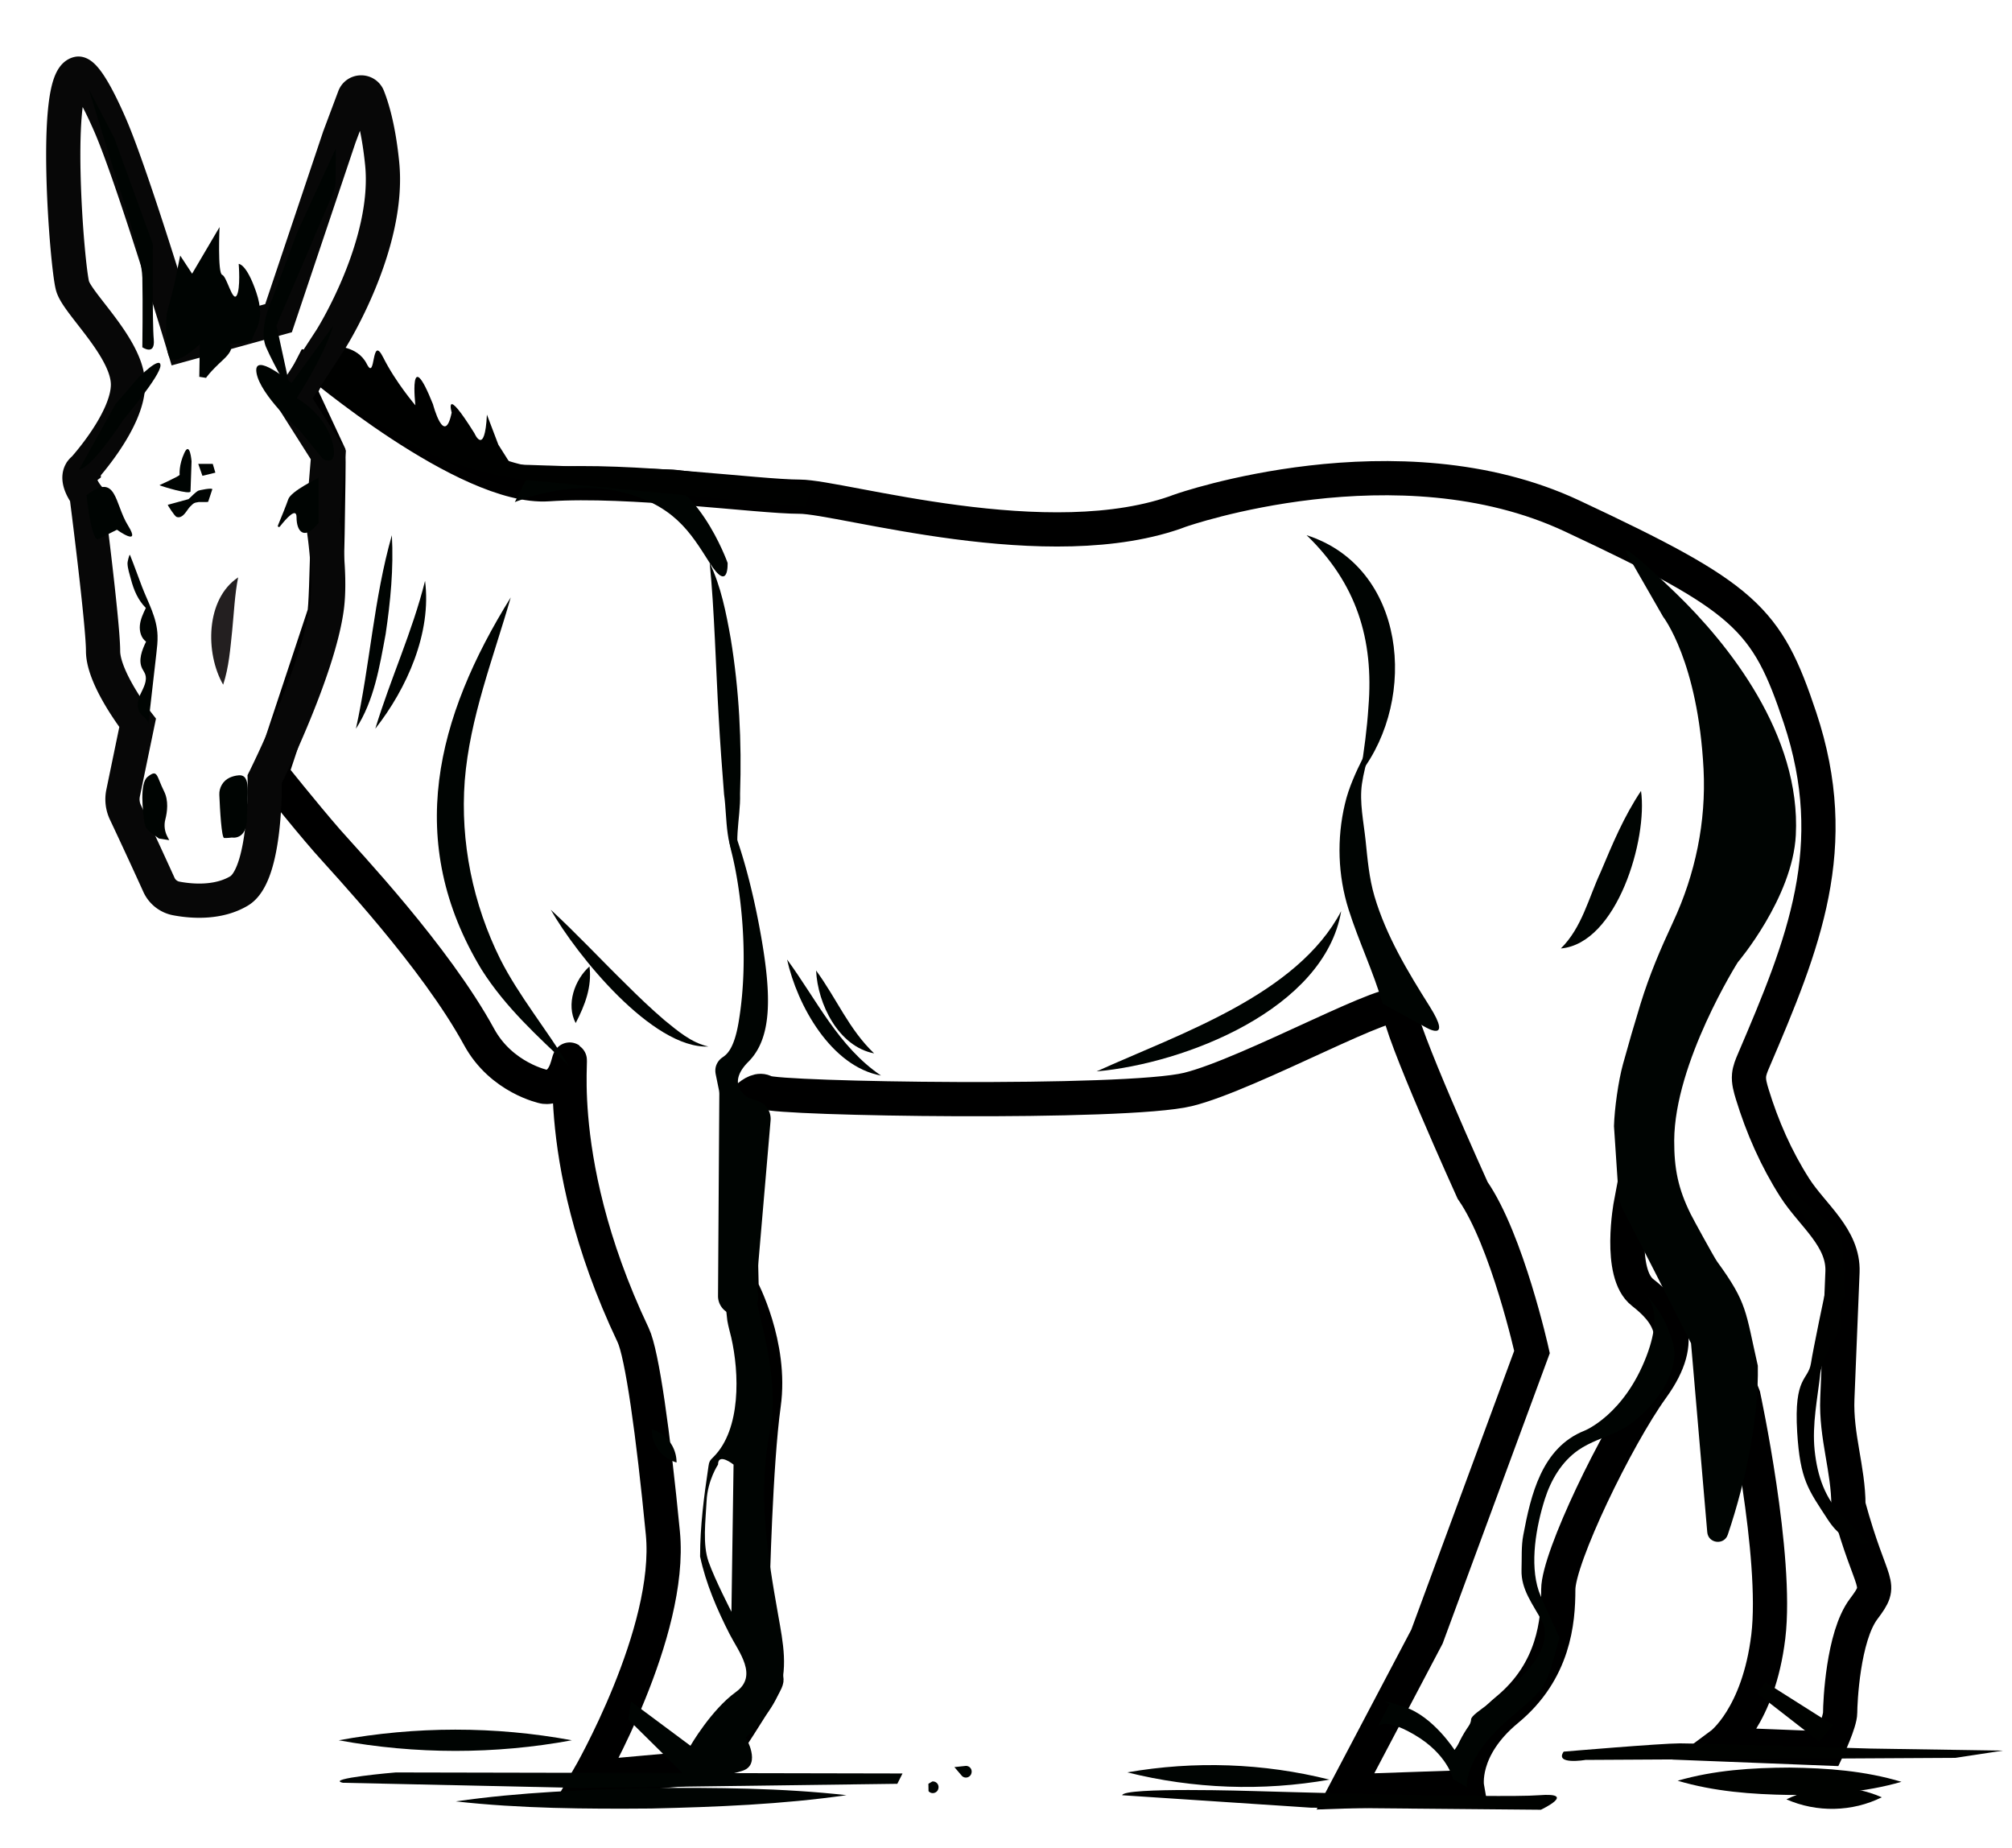 <?xml version="1.0" encoding="UTF-8"?>
<svg data-bbox="9.244 10.757 283.446 253.663" viewBox="0 0 294 270" xmlns="http://www.w3.org/2000/svg" data-type="ugc">
    <g>
        <path d="M172.56 74.57s31.7-11.11 57.14.81 28.47 14.94 33.32 29.48c6.3 18.9.56 32.97-6.79 50.14-.29.68-.58 1.37-.65 2.1-.09.93.19 1.86.46 2.76 1.47 4.81 3.5 9.42 6.21 13.67 2.55 4 7.18 7.3 6.98 12.32l-.75 18.47c-.23 5.49 1.62 10.37 1.62 15.63 3.43 12.52 5.25 11.11 2.22 15.14s-3.43 13.73-3.43 15.14-1.82 5.25-1.82 5.25l-15.55-.61s5.45-4.04 6.87-15.75c1.41-11.71-3.63-35.13-3.63-35.13s-8.68-22.82-12.11-24.43c-3.43-1.62-4.35-3.67-4.35-3.67s-1.91 10.13 1.72 12.95c3.63 2.83 6.66 6.66 1.41 13.93s-13.73 24.84-13.73 29.48c0 4.64-.61 11.91-7.47 17.57s-5.86 11.31-5.86 11.31l-17.77.61 11.91-22.61 15.35-41.59s-3.63-16.35-8.68-23.62c0 0-10.9-24.03-10.7-26.65.2-2.62-21.81 9.69-30.89 11.91s-60.17 1.41-61.79.4c-1.62-1.01-4.04 2.42-4.04 2.42l.61 26.25s4.44 8.28 3.23 16.96-1.62 26.65-1.62 26.65 2.02 12.72 2.02 13.53-7.87 12.72-7.87 12.72l-18.12 1.62s12.27-21.2 10.85-35.74c-1.41-14.54-3.04-26.19-4.34-28.92-12.87-27.11-8.1-44.61-9.59-39.32-1.01 3.58-3.43 3.03-3.43 3.03s-6.21-1.26-9.49-7.27c-6.44-11.8-19.52-25.59-22.21-28.67-3.43-3.94-8.13-9.84-8.13-9.84l7.72-23.29c.4-1.22.66-22.22.61-23.5l-4.24-9.09 2.27-4.39S68.19 71.56 80.1 70.75s30.69 1.82 36.75 1.82 36.52 9.27 55.71 2z" fill="none" stroke="#000000" stroke-width="5" stroke-miterlimit="10"/>
        <path d="M190.93 78.2c14.52 4.65 16.28 23.77 7.87 34.73.53-3.31.96-6.48 1.16-9.62.81-9.91-1.76-18.09-9.03-25.11z" fill="#000402"/>
        <path d="M197.67 113.97c-.47 1.14-.87 2.3-1.15 3.51-1.2 5.06-1.03 10.44.54 15.4 1.48 4.67 3.6 9.05 4.98 13.77l6.26 3.43s4.04 2.42.61-3.03c-3.19-5.06-6.35-10.3-8.06-16.07-.8-2.71-1.02-5.44-1.31-8.23-.28-2.64-.91-5.55-.53-8.21.4-2.83 1.82-7.07 1.82-7.07-1.09 2.17-2.25 4.28-3.16 6.5z" fill="#000402"/>
        <path d="M239.79 115.56c1 6.99-3.47 22.28-11.71 23.02 3.09-3.07 4.02-7.32 5.82-11.18 1.72-4.08 3.37-8.07 5.89-11.84z" fill="#000402"/>
        <path d="M57.26 78.2c.27 4.85-.2 9.66-.91 14.45-.88 4.72-1.67 9.71-4.34 13.82 2.07-9.38 2.6-18.99 5.25-28.27z" fill="#000402"/>
        <path d="M54.84 106.47c2.25-7.4 5.4-14.12 7.27-21.6.98 7.59-2.65 15.72-7.27 21.6z" fill="#000402"/>
        <path d="M74.63 87.29c-2.58 8.98-5.98 17.55-6.72 26.78-.67 8.94 1.19 18.01 5.19 26.07 2.7 5.35 6.74 10.21 10.01 15.6-4.53-4.32-9.22-8.52-12.73-14.06-11.36-18.74-6.62-36.89 4.25-54.39z" fill="#000402"/>
        <path d="M80.48 132.92c3.81 3.52 7.31 7.28 11 10.89 1.81 1.81 3.66 3.57 5.58 5.22 1.96 1.59 3.91 3.3 6.45 3.88-8.18.35-19.26-13.36-23.03-19.99z" fill="#000402"/>
        <path d="M86.14 141.2c.37 2.99-.66 5.66-2.02 8.28-1.43-2.71-.16-6.33 2.02-8.28z" fill="#000402"/>
        <path d="M75.23 73.36s7.67-3.23 14.94-1.62c8.29 1.84 10.7 6.06 13.53 10.5s2.62 0 2.62 0-4.64-13.12-12.92-13.12-16.56 1.01-16.56 1.01l-1.61 3.23z" fill="#000402"/>
        <path d="M103.7 82.24c1.66 3.46 2.4 7.28 3.07 11.03 1.24 7.51 1.63 15.12 1.37 22.72.11 3.71-1.21 7.56.41 11.07-2.75-2.86-2.23-7.38-2.75-11.02-.29-3.76-.58-7.51-.78-11.27-.4-6.64-.64-15.97-1.32-22.53z" fill="#000402"/>
        <path d="M107.54 122.22s2.02 5.25 3.63 14.34c1.62 9.09 1.62 15.14-1.82 18.58-2.59 2.59-1.27 4.26-.47 4.92.24.2.51.34.8.44l1.09.38c1.19.42 1.94 1.58 1.83 2.84l-2.01 23.42c-.02.2-.01.39.01.59l.18 1.42c.27 2.06-1.76 3.66-3.7 2.94l-.37-.14a2.758 2.758 0 0 1-1.79-2.6l.19-29.49c0-.19-.02-.38-.05-.56l-.47-2.3c-.08-.39-.09-.8.02-1.19.15-.51.46-.96.91-1.28.53-.38 1.72-1.01 2.42-5.25 1.62-9.69.2-19.79-1.01-24.63-1.21-4.85.61-2.43.61-2.43z" fill="#000402"/>
        <path d="M115.01 140.19c4.33 5.9 7.52 12.77 13.73 16.96-7.3-1.33-12.25-10.26-13.73-16.96z" fill="#000402"/>
        <path d="M119.25 141.8c3.04 4.16 4.77 8.56 8.48 12.11-5.21-1-8.25-7.21-8.48-12.11z" fill="#000402"/>
        <path d="M113.6 247.81c1.67-3.75.81-7.89.12-11.78-1.64-9.25-3.07-18.03-1.13-27.39 1.21-5.86-1.21-14.94-1.21-14.94l-2.22-9.89s-3.02 1.81-3.03 1.82c-.59.35-.02 6.09.14 7.25.01.06.02.11.02.14.14.81.37 1.59.56 2.39 1.18 5.14 1.47 13.43-2.61 17.48-.19.19-.39.37-.51.6-.13.24-.17.51-.21.78-.66 4.42-1.22 8.7-1.22 13.15.85 3.97 2.48 7.75 4.32 11.35 1.32 2.59 4.21 6.06.93 8.43-3.63 2.62-6.66 7.87-6.66 7.87l-8.68-6.46-.4 2.62 8.28 8.18s4.69.61 8.48-.71c2.71-.94.4-4.85.4-4.85s3.22-2.87 4.63-6.04zm-6.72-12.32s-2.42-4.69-3.33-7.27c-.91-2.57-.45-5.91-.3-8.93.15-3.03 1.67-5.3 1.67-5.3 0-1.82 2.27 0 2.27 0l-.31 21.5z" fill="#000402"/>
        <path d="M160.24 156.54c12.13-5.5 29.32-11.17 35.74-23.42-2.44 14.34-22.84 22.28-35.74 23.42z" fill="#000402"/>
        <path d="M240 188.85s3.48 1.67.61 9.24c-3.28 8.64-9.07 10.95-9.09 10.95-6.27 2.5-7.84 9.46-8.93 15.24-.32 1.67-.2 3.39-.26 5.09-.09 2.89 1.68 5.03 2.98 7.48 0 0 1.77 2.68-1.87 6.92-3.63 4.24-8.48 6.46-8.48 7.47 0 1.01-2.42 4.44-2.42 4.44s-3.13-4.9-7.27-6.26c-4.86-1.6-2.22-.45-2.22-.45l-1.82 3.48s.61-1.82 5.45 1.01c4.85 2.83 5.65 6.46 5.65 6.46l2.02 1.21s-.59-4.17 6.06-9.89c5.8-5 5.35-4.29 7.47-11.96 0 0-2.62-5.6-3.03-6.81-1.35-4.05-.38-9.43.88-13.42.89-2.81 2.47-5.49 4.89-7.17 1.73-1.2 3.79-1.82 5.7-2.69 4.09-1.87 9.55-8.2 8.11-13.06-1.61-5.46-4.43-7.28-4.43-7.28z" fill="#000402"/>
        <path d="M266.66 182.61c.64 1.02.86 2.25.61 3.43-.75 3.53-2.33 11.11-2.64 13.11-.4 2.62-2.52 1.82-2.02 10.1.43 7.01 1.62 8.38 4.44 12.72 2.96 4.55 6.06 3.43 6.06 3.43l-3.74-3.74c-2.68-2.68-3.81-5.95-4.21-9.77-.39-3.77.43-7.58.84-11.32.09-.83 1.06-3.68 2.61-5.82.96-1.32-.32-3.71.91-5.3l-.29-7.7c-.11-1.02-.6-1.96-1.38-2.62l-7.07-6.03-1.41-2.12 7.29 11.63z" fill="#000100"/>
        <path fill="#000200" d="m257.97 245.79 9.89 6.26-2.02 2.42-9.09-7.07 1.22-1.61z"/>
        <path d="M256.86 199.55c-1.83-8.02-1.49-9.1-5.96-15.24-.42-.58-3.55-6.3-3.86-6.94-1.83-3.7-2.41-6.62-2.4-10.72.05-11.41 9.29-26.05 9.29-26.05s8.01-9.42 8.48-18.58c.76-14.64-9.82-27.92-17.57-35.39-8.28-7.98-7.27-6.01-7.27-6.01l5.45 9.49s5.1 6.52 5.91 22.29c.39 7.67-1.2 15.32-4.44 22.28-1.87 4.02-3.45 7.71-4.77 11.99-.9 2.93-1.76 5.88-2.57 8.83-.67 2.44-1.24 6.51-1.31 9.04l.66 9.91c.05.76.26 1.5.6 2.18l4.7 9.18 5.3 10.45 2.37 27.6c.14 1.67 2.47 1.95 3 .37 2.78-8.22 4.53-17.36 4.39-24.68z" fill="#000402"/>
        <path d="M98.86 213.68a5.016 5.016 0 0 1-3.63-4.85c2.15.62 3.63 2.61 3.63 4.85z" fill="#000402"/>
        <path d="M49.49 254.27c11.24-2.06 22.83-2.08 34.07 0-11.24 2.08-22.83 2.06-34.07 0z" fill="#000402"/>
        <path d="m50.1 260.48 34.83.76 46.19-.61.76-1.51-74.05-.15c-.01-.01-10.46.9-7.73 1.51z" fill="#000402"/>
        <path d="M66.6 263.2c9.33-1.35 19.1-1.73 28.52-1.95 9.43-.08 19.2-.01 28.57 1.04-9.33 1.35-19.1 1.73-28.52 1.95-9.43.08-19.19.01-28.57-1.04z" fill="#000402"/>
        <path d="m139.46 258.19 1.06 1.24c.45.53 1.31.29 1.44-.39l.01-.05a.826.826 0 0 0-.9-.97l-1.61.17z" fill="#000402"/>
        <path d="m135.66 260.63.02 1.07c.45.53 1.31.29 1.44-.39l.01-.05a.826.826 0 0 0-.9-.97l-.57.34z" fill="#000402"/>
        <path d="M164.73 258.96c9.78-1.71 19.9-1.36 29.53 1.06-9.78 1.73-19.89 1.35-29.53-1.06z" fill="#000402"/>
        <path d="m163.98 262.3 27.56 1.82 33.62.3s5.45-2.57-.3-2.12c-5.75.45-41.64-.61-41.64-.61s-19.09-.61-19.24.61z" fill="#000200"/>
        <path d="M228.49 255.93s14.23-1.21 16.96-1.21 27.86.76 27.86.76l19.38.3-6.97 1.06-54.06.3c.01.01-4.54.76-3.17-1.21z" fill="#000200"/>
        <path d="M245.14 260.18c5.38-1.55 10.84-1.9 16.36-1.92 5.52.07 10.98.47 16.35 2.08-5.38 1.55-10.84 1.91-16.36 1.92-5.52-.09-10.98-.49-16.35-2.08z" fill="#000200"/>
        <path d="M261.04 262.9c4.34-2.14 9.5-2.27 13.93-.3-4.33 2.15-9.5 2.25-13.93.3z" fill="#000200"/>
        <path d="m46.77 52.96 1.97-2.37s3.48-.15 4.85 2.57c1.36 2.73.61-4.54 2.42-.91 1.82 3.63 4.69 6.97 4.69 6.97s-1.06-9.24 2.57-.15c0 0 1.67 6.36 2.73 1.21 0 0-1.21-4.24 3.33 3.03 0 0 1.51 3.48 1.82-2.73l1.67 4.39 1.82 2.88 23.78.76 20.29 2.42-1.06 3.03-40.79-3.94s-10.25-.91-18.88-6.51-13.64-7.37-11.21-10.65" fill="#000100"/>
        <path d="M12.24 68.51s6.46-7.07 6.46-12.32-7.27-11.71-8.08-14.34-3.03-30.29.81-31.09c0 0 1.21-.4 4.64 7.47s10.7 32.1 10.7 32.1l13.93-3.84 8.88-26.45 2.19-5.84c.34-.92 1.64-.93 2-.02.71 1.79 1.58 4.84 2.07 9.69 1.21 11.91-7.47 25.64-7.47 25.64l-5.65 8.68 5.25 8.28-.81 9.79s1.26 7.35.61 12.42c-1.21 9.39-9.09 25.14-9.09 25.14s.3 13.93-3.74 16.35c-2.84 1.7-6.47 1.61-9.14 1.11a3.497 3.497 0 0 1-2.58-2.01c-1.01-2.23-2.95-6.46-4.9-10.59a4.46 4.46 0 0 1-.33-2.81l2.12-10.25s-5.05-6.46-5.05-10.5-2.42-22.82-2.42-22.82-2.02-2.58-.4-3.79z" stroke="#070707" stroke-width="5" stroke-miterlimit="10" fill="none"/>
        <path d="m14.26 78.81 2.83-1.41s3.63 2.62 1.62-.61-1.62-7.87-6.06-4.44c-.01 0 .6 6.26 1.61 6.46z" fill="#000402"/>
        <path d="M46.56 69.82s-4.04 1.92-4.44 3.13c-.26.77-1 2.6-1.51 3.83-.07.18.16.31.28.16.96-1.22 2.44-2.87 2.44-1.37 0 2.22 1.21 3.43 3.23.81v-6.56z" fill="#000402"/>
        <path d="m27.84 71.79.15-4.39s-.23-3.03-1.06-1.21c-.83 1.81-.68 3.17-.68 3.18.02.18-2.76 1.41-2.95 1.52.26.15 4.52 1.46 4.54.9z" fill="#000402"/>
        <path fill="#000402" d="m29.58 69.52 1.89-.46-.38-1.28h-2.12l.61 1.74z"/>
        <path d="M26.36 75.53c.63-.22 1.05-1.16 1.46-1.55.51-.49.52-.52 1.23-.63.12-.02 1.34.04 1.37-.04.2-.6.4-1.2.6-1.81.09-.28-1.9.11-2.08.21-.49.29-.96.85-1.4 1.22 0 0-2.94.81-3.03.83-.04.01 1 1.66 1.28 1.76.2.08.39.07.57.01z" fill="#000402"/>
        <path d="M30.11 55.21s.45-.76 2.5-2.65c2.04-1.89.83-2.35.83-2.35s3.33.15 3.48-.83c.15-.98 1.97-2.42.53-6.66s-2.57-4.16-2.57-4.16.3 3.63-.3 4.62c-.61.98-1.44-2.8-2.12-3.03-.68-.23-.38-6.97-.38-6.97l-4.01 6.81-1.74-2.65-.83 4.09-1.14 4.47s-.53 6.36.83 6.66 4.01-2.27 4.01-2.27l-.08 4.77s-1.44-.23.99.15z" fill="#000402"/>
        <path d="M17.39 27.34s3.33 9.62 3.41 13.25c.08 3.63 0 10.15 0 10.15s1.89 1.29 1.67-1.14c-.23-2.42-.13-13.91-.13-13.91l-5.65-15.55-3.74-7.17 4.44 14.37z" fill="#000402"/>
        <path d="M42.63 57.81 40.4 47.56l8.22-19.24c.27-.64.42-1.33.42-2.03l.04-4.62-5.65 12.27-3.63 9.69s-2.12 4.32-.91 7.12c1.21 2.79 3.74 7.06 3.74 7.06z" fill="#000402"/>
        <path d="M18.07 61.27s5.38-6.36 5.38-7.87-3.33 1.89-3.33 1.89l-3.23 3.74-5.35 9.59c-.01-.01 1.46.29 6.53-7.35z" fill="#000402"/>
        <path d="m48.68 47.61-6.08 8.35s-5.65-4.74-5.12-1.49c.53 3.26 6.26 8.38 6.26 8.38l3.48 4.24s2.17 1.21 1.44-2.12c-.98-4.46-5.3-6.81-5.3-6.81s3.91-5.9 5.32-10.55z" fill="#000402"/>
        <path d="M34.8 84.36c-.49 2.39-.63 5.38-.87 7.76-.28 2.64-.47 5.34-1.32 7.92-2.64-4.58-2.58-12.51 2.19-15.68z" fill="#231f20"/>
        <path d="M19 81.1c.61 1.52 1.16 3.08 1.74 4.6.91 2.38 2.2 4.53 2.28 7.17.03.87-.07 1.73-.17 2.6-.39 3.44-.79 6.89-1.18 10.33.07-.64-.92-1.16-1.21-1.64-.49-.82-.38-1.81.02-2.65.46-.98 1.11-2.05.71-3.06-.11-.27-.29-.51-.42-.78-.6-1.23-.02-2.68.57-3.92-.72-.53-.99-1.51-.9-2.4.09-.89.48-1.71.87-2.52-1.17-1.19-1.76-2.61-2.18-4.2-.2-.76-.49-1.57-.5-2.36-.02-.08.27-1.42.37-1.17z" fill="#000402"/>
        <path d="M33.89 122.37s2.2.45 2.2-2.88.68-6.36-1.21-6.21c-.5.04-.94.17-1.32.34-.97.45-1.56 1.45-1.51 2.52.09 2.16.32 6.3.71 6.3.53.01 1.13-.07 1.13-.07z" fill="#000402"/>
        <path d="m24.73 122.75-.24-.45c-.43-.79-.56-1.71-.33-2.58.28-1.09.5-2.73-.18-4.09-1.14-2.27-.91-3.33-2.42-2.12-1.17.94-.71 4.95-.44 6.72.08.54.37 1.02.81 1.34l1.3.95 1.5.23z" fill="#000402"/>
    </g>
</svg>
